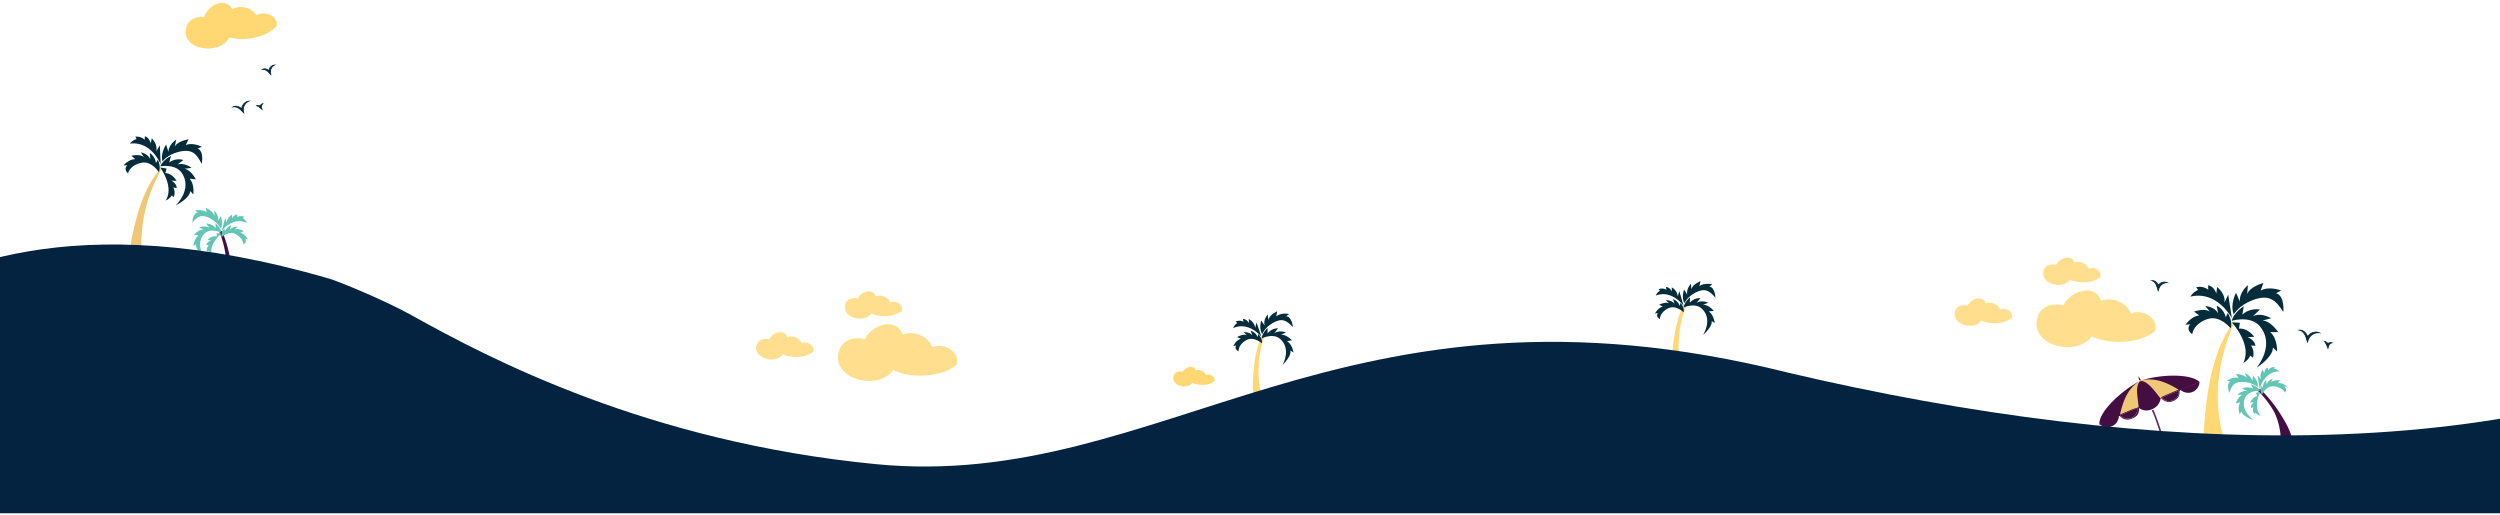 <svg xmlns="http://www.w3.org/2000/svg" xmlns:xlink="http://www.w3.org/1999/xlink" width="1920" height="395.2" viewBox="0 0 1920 395.2">
  <defs>
    <clipPath id="clip-path">
      <rect id="Rectangle_20800" data-name="Rectangle 20800" width="1920" height="395" transform="translate(-21200 -19863)" fill="#fbac18"/>
    </clipPath>
  </defs>
  <g id="Artwork1" transform="translate(21200 19863.201)">
    <g id="Group_16361" data-name="Group 16361" transform="matrix(0.951, 0.309, -0.309, 0.951, -21565.877, -21213.301)">
      <g id="Group_16020" data-name="Group 16020" transform="translate(2402.458 862.76)">
        <g id="Group_16017" data-name="Group 16017" transform="translate(119.157 0.541)">
          <path id="Path_18238" data-name="Path 18238" d="M2426.89,858.047c3.334-1.738,6.843,1.533,8.66,4.093l-1.344.411c0-4.03,3.824-8.012,7.886-7.333-4.6.743-6.875,5.389-6.464,9.624-2.149-2.924-4.457-7.349-8.723-6.8Z" transform="translate(-2425.294 -854.851)" fill="#042c3b"/>
          <path id="Path_18239" data-name="Path 18239" d="M2436.484,865.881c-.095-.126-1.9-2.75-1.959-2.829h-.048v-.063c-2.054-3.113-4.978-5.563-8.6-4.251,2.892-2.513,6.827-1.059,9.008,1.533,1.233-3.935,5.768-6.321,9.482-4.9-3.792.047-7.554,3.113-7.807,7l.032.047h-.048c-.016.111-.095,3.319-.095,3.477Zm-1.344-3s.759,1.09.79,1.154c0-.063.031-1.359.031-1.406l-.837.253Zm-.031-.632.521-.158c-.142-.19-.284-.363-.442-.553a5.351,5.351,0,0,0-.095.727Zm.269-1.454c.253.3.49.585.7.869a8.524,8.524,0,0,1,4.5-5.958,7.507,7.507,0,0,0-5.2,5.1Zm-5.737-2.813c2.023.6,3.508,2.292,4.884,4.046a6.1,6.1,0,0,1,.19-1.075c-1.264-1.391-3.034-2.829-5.057-2.971Z" transform="translate(-2425.88 -854.958)" fill="#042c3b"/>
        </g>
        <g id="Group_16018" data-name="Group 16018">
          <path id="Path_18240" data-name="Path 18240" d="M2351.27,857.091c2.56-1.485,5.452,1.075,6.858,3.1l-1.343.411c-.016-3.208,3.1-6.385,6.306-5.7-3.761.774-5.184,4.615-4.883,8-1.786-2.355-3.461-6.053-6.937-5.8Z" transform="translate(-2350.021 -854.507)" fill="#042c3b"/>
          <path id="Path_18241" data-name="Path 18241" d="M2358.935,863.931c-.079-.126-1.9-2.766-1.944-2.829h-.047v-.063c-1.533-2.339-3.714-4.235-6.463-3.382,2.1-2.023,5.152-1.138,6.938.774a5.862,5.862,0,0,1,7.491-3.413,6.241,6.241,0,0,0-5.847,5.373l.031.047h-.047s-.111,3.413-.111,3.477Zm-1.343-3.019s.758,1.106.79,1.154c0-.063.047-1.359.047-1.407l-.837.253Zm-.032-.616.521-.158a6.273,6.273,0,0,0-.426-.522c-.048.221-.079.458-.111.68Zm.316-1.375c.253.269.474.553.68.806a6.809,6.809,0,0,1,3.351-4.441A5.718,5.718,0,0,0,2357.875,858.921Zm-4.472-1.865a8.183,8.183,0,0,1,3.571,3.018,5.527,5.527,0,0,1,.205-1.011,5.909,5.909,0,0,0-3.776-2.007Z" transform="translate(-2350.48 -854.615)" fill="#042c3b"/>
        </g>
        <g id="Group_16019" data-name="Group 16019" transform="translate(139.953 4.542)">
          <path id="Path_18242" data-name="Path 18242" d="M2439.57,858.68c1.675-1,3.745.427,4.852,1.691l-1.312.522a3.159,3.159,0,0,1,4.235-3c-2.924.79-2.876,2.971-2.639,5.152-1.485-1.628-2.766-3.967-5.12-4.362Z" transform="translate(-2438.732 -857.383)" fill="#042c3b"/>
          <path id="Path_18243" data-name="Path 18243" d="M2445.346,864.017c-.143-.158-2.07-2.5-2.166-2.608h-.047v-.047c-1.027-1.2-2.292-2.4-4.093-2.386a21.024,21.024,0,0,0,9.482-.932c-1.454.269-3.176,1.264-3.3,2.529h0v.016c-.047.016.111,3.287.111,3.429Zm-1.581-2.829s.869,1.043.9,1.075c0-.047-.063-1.391-.063-1.422l-.838.332Zm.1-1.154a4.952,4.952,0,0,0-.127.522l.475-.19C2444.1,860.256,2443.987,860.145,2443.86,860.035Zm.269-.569c.221.19.426.4.616.585a3.755,3.755,0,0,1,1.865-1.975,3.024,3.024,0,0,0-2.481,1.391Zm-3.192-.711a6.845,6.845,0,0,1,2.212,1.723,2.835,2.835,0,0,1,.237-.869,3.989,3.989,0,0,0-2.45-.869Z" transform="translate(-2439.04 -857.489)" fill="#042c3b"/>
        </g>
      </g>
      <g id="Group_16021" data-name="Group 16021" transform="translate(2253.913 896.967) rotate(-19)" opacity="0.81">
        <path id="Path_18244" data-name="Path 18244" d="M2261.9,886.543c1.549-2.56,4.868-4.03,9.087-2.892,2.623-5.2,11.694-8.234,13.986-1.438a8.869,8.869,0,0,1,11.015,4.931c4-1.975,10.415,1.928,8.708,6.59-5.815,4.646-16.988,4.867-23.389,1.533-5.895,8.423-24.954,2.054-19.391-8.723Z" transform="translate(-2260.914 -848.115)" fill="#ffd773"/>
        <path id="Path_18245" data-name="Path 18245" d="M2302.6,892.471c3.208-5.326,10.114-8.36,18.869-6.005,5.436-10.809,24.29-17.115,29.046-2.971,8.66-3.3,19.564,1.564,22.883,10.225,8.313-4.109,21.635,4,18.079,13.686-11.157,9.561-36.173,10.083-48.595,3.192-12.785,17.052-51.55,5.12-40.267-18.126Z" transform="translate(-2237.893 -849.84)" fill="#ffd773"/>
        <path id="Path_18246" data-name="Path 18246" d="M2305.293,867.453c1.548-2.56,4.867-4.03,9.087-2.892,2.623-5.2,11.694-8.234,13.986-1.438a8.876,8.876,0,0,1,11.015,4.915c4-1.975,10.415,1.928,8.708,6.59-5.816,4.646-16.989,4.867-23.389,1.533-5.895,8.423-24.953,2.054-19.391-8.723Z" transform="translate(-2235.733 -859.193)" fill="#ffd773"/>
      </g>
      <g id="Group_16023" data-name="Group 16023" transform="translate(2398.776 926.834)">
        <path id="Path_18247" data-name="Path 18247" d="M2409.274,895.777c-3.9.806-27.846,7.064-27.846,7.064l-8.154,3.461-5.326,2.544s-12.532,17.684-8.123,29.141l-11.2,10.7s-1.422,1.9,1.628,2.2l10.9-9.213.364-1.96.7.4,48.184-43.016s2.765-2.118-1.122-1.312Z" transform="translate(-2348.069 -894.908)" fill="#f0c774" fill-rule="evenodd"/>
        <g id="kGRxMn">
          <g id="Group_16022" data-name="Group 16022">
            <path id="Path_18248" data-name="Path 18248" d="M2361.66,908.688c12.421-8.881,34.119-16.483,42.353-12.39-3.951,3.445-8.028,7.159-11.631,10.24-.6,1-1.059.49-.616,1.707,1.154,3.177.411,5.61-2.086,7.933a7.592,7.592,0,0,1-8.565,1.659c-1.565-.632-1.659-1.2-.4-2.307,3.177-2.8,6.385-5.579,9.893-8.644-10.051-2.276-19.659-3.477-28.952,1.786Zm18.632,8.012c3.682,2.023,7.08,1.375,9.64-1.644,1.959-2.307,2.339-5.547.853-7.507-3.461,3.018-6.906,6.037-10.493,9.15Z" transform="translate(-2340.311 -895.16)" fill="#440e43" fill-rule="evenodd"/>
            <path id="Path_18249" data-name="Path 18249" d="M2372.5,924.211c.538-.047,1.217-1.138,1.344-.6.806,3.334,2.134,6.226-3.034,10.193a7.51,7.51,0,0,1-8.518.9c-1.217-.632-1.327.348-2.1,1.185-2.924,3.161-5.31,8.249-9.845,8.471-.506.032-.743.458-1.5,1.043-3.682-8.676,7.965-29.441,18.49-40.5-6.527,8.455-6.653,18.158-5.815,28.493,2.7-2.37,5.136-4.52,7.617-6.621,1.074-.917,2.26-1.707,3.4-2.529a5.738,5.738,0,0,1-.806,1.043c-3.224,2.829-6.448,5.642-9.7,8.5a7.374,7.374,0,0,0,10.478-9.561Z" transform="translate(-2348.15 -889.507)" fill="#440e43" fill-rule="evenodd"/>
            <path id="Path_18250" data-name="Path 18250" d="M2380.209,912.472c-2.876,5.895-7.554,8.771-13.8,11.979-1.517-3.982-3.808-7.981-5.12-11.742a17.9,17.9,0,0,1-.806-4.093c-.348-3.824,1.233-5.152,5.01-4.33.174.032.348.079.521.126C2371.043,905.929,2375.69,909.485,2380.209,912.472Z" transform="translate(-2341.018 -889.999)" fill="#440e43" fill-rule="evenodd"/>
            <path id="Path_18251" data-name="Path 18251" d="M2364.12,921.384c4.788-4.172,9.292-8.091,14-12.184a10.609,10.609,0,0,1-4.062,10.446,9.584,9.584,0,0,1-9.94,1.738Z" transform="translate(-2338.883 -887.012)" fill="#440e43" fill-rule="evenodd"/>
            <path id="Path_18252" data-name="Path 18252" d="M2360.957,923.63c.6,3.572.11,6.527-2.355,8.913-2.781,2.734-6.131,3.018-10.082,1.912,4.219-3.666,8.217-7.143,12.437-10.825Z" transform="translate(-2347.936 -878.638)" fill="#440e43" fill-rule="evenodd"/>
            <path id="Path_18253" data-name="Path 18253" d="M2380.82,906.188c4.062-3.54,8-6.969,11.948-10.4,1.185,2.307.253,6.274-1.976,8.581a8.826,8.826,0,0,1-9.972,1.833Z" transform="translate(-2329.191 -894.794)" fill="#440e43" fill-rule="evenodd"/>
            <path id="Path_18254" data-name="Path 18254" d="M2406.269,962a25.081,25.081,0,0,1-3.113-2.623c-8.392-9.545-23.057-32.033-31.37-41.641-.427-.49-1.88-1.169-.126-2.1,9.608,11.031,25.522,34.957,35.115,45.972-.174.126-.332.253-.506.4Z" transform="translate(-2334.997 -883.281)" fill="#5c295f" fill-rule="evenodd"/>
            <path id="Path_18255" data-name="Path 18255" d="M2362.214,904.849c-1.454.585-1.612.427-2.845-2.529C2360.271,903.126,2361.171,903.916,2362.214,904.849Z" transform="translate(-2341.639 -891.005)" fill="#440e43" fill-rule="evenodd"/>
            <path id="Path_18256" data-name="Path 18256" d="M2373.45,912.15l10.493-9.15c1.485,1.96,1.106,5.2-.854,7.507-2.561,3.018-5.958,3.666-9.64,1.644Z" transform="translate(-2333.469 -890.61)" fill="#440e43" fill-rule="evenodd"/>
            <path id="Path_18257" data-name="Path 18257" d="M2367.407,917.126a7.374,7.374,0,0,1-10.478,9.561c3.256-2.844,6.5-5.658,9.7-8.5a5.243,5.243,0,0,0,.806-1.043l-.031-.032Z" transform="translate(-2343.055 -882.422)" fill="#440e43" fill-rule="evenodd"/>
          </g>
        </g>
      </g>
      <g id="Group_16024" data-name="Group 16024" transform="translate(2482.28 899.226)">
        <path id="Path_18258" data-name="Path 18258" d="M2456.084,926.667c-.126-.379.269-2.7-4.062-9.419-3.792-5.895-10.351-11.315-17.115-16.7a110.466,110.466,0,0,0-17.147-10.6l-.822,2.133a70.389,70.389,0,0,1,15.124,10.051c6.037,5.247,10.762,13.765,12.579,19.106a61.22,61.22,0,0,1,2.118,9.956s3-1.217,5.31-2.228l4-2.292Z" transform="translate(-2391.734 -870.581)" fill="#440e43"/>
        <path id="Path_18259" data-name="Path 18259" d="M2423.6,891.757s-8.613,2.307-9.324,8.676c-.838,7.506,5.42,12.295,11.836,14.412,0,0-9.166,0-11.347-3.556l-.616,2.449s-3.524-4.6-2.323-8.755l-3.066,1.944s-.063-5.863,3-8l-3.84,1.217s2.086-4.488,6.416-5.089l-4.377-.759a9.775,9.775,0,0,1,7.981-2.323l-2.671-2.718s5.326-.095,8.313,2.5Z" transform="translate(-2396.968 -870.976)" fill="#63c5b6"/>
        <path id="Path_18260" data-name="Path 18260" d="M2420.376,897.832s.6-6.922,5.721-8.644c3.255-1.09,7.9-.98,10.415,1.738,0,0,1.564-3.177-1.771-4.172l1.912-.917s-4.425-1.8-7.633-.142l1.043-2.655s-4.852,1.027-6.053,3.714l.3-3.1s-3.319,2.386-3.018,5.752l-1.422-3.145a7.1,7.1,0,0,0-.458,6.416l-1.912-1.169s.174,4.551,2.86,6.321Z" transform="translate(-2391.409 -874.585)" fill="#63c5b6"/>
        <path id="Path_18261" data-name="Path 18261" d="M2414.328,891.609c-7.743,1.628-8.8,5.215-8.66,11.631,0,0-4.788-5.531-2.023-8.613l-2.655.221s3.319-4.6,7.87-4.852l-3-2.133s5.8-1.912,8.992.174l-2.56-3.066s5.168.443,7.3,4.14l-.79-4.172s5.4,2.781,6.353,7.38c0,0-4.267-2.1-10.841-.727Z" transform="translate(-2400.99 -873.483)" fill="#63c5b6"/>
        <path id="Path_18262" data-name="Path 18262" d="M2419.877,891.18s-2.26,13.117,6.037,17.652a8.139,8.139,0,0,1-4.6-1.027l-.443,1.375a6.173,6.173,0,0,1-2.434-4.931l-1.58,1.185s-1.359-1.944.727-4.978l-2.576,1.359s-.032-4.567,3.682-6.59l-1.833-1.944,3.018-2.086Z" transform="translate(-2392.854 -869.861)" fill="#63c5b6"/>
        <path id="Path_18263" data-name="Path 18263" d="M2419.1,897.507s-1.6-13.733,10.3-17.747a8.061,8.061,0,0,0-4.677-.632l.063-1.438a6.159,6.159,0,0,0-4,3.777l-1.075-1.659s-1.959,1.343-1.059,4.931l-1.944-2.181s-1.612,4.267,1.138,7.443l-3.429-2.007,4.662,9.5Z" transform="translate(-2393.196 -877.69)" fill="#63c5b6"/>
      </g>
      <g id="Group_16025" data-name="Group 16025" transform="translate(2435.581 840.58)">
        <path id="Path_18264" data-name="Path 18264" d="M2397.732,862.12c-8,67.243,29.679,101.157,29.679,101.157l-8.234,7.064-9.371,7.744s-29.031-75.4-12.073-115.948" transform="translate(-2359.267 -828.08)" fill="#ffd773"/>
        <line id="Line_4" data-name="Line 4" x1="3.809" y1="1.233" transform="translate(34.656 32.808)" fill="#cd9028"/>
        <path id="Path_18265" data-name="Path 18265" d="M2394.218,868.288s12.248-8.676,21.825-2.671c11.268,7.064,11.283,20.355,7.475,30.974,0,0,9.64-11.884,7.033-18.585l4.045,1.865s-2.639-9.545-9.656-12.5l5.91-1.865s-8.044-6.432-14.239-4.773l5.737-3.666s-8.392-2.165-13.812,2.8l3.571-6.5a16.185,16.185,0,0,0-11.631,7.823l-.948-6.416s-5.736,6.78-5.31,13.48Z" transform="translate(-2358.235 -833.158)" fill="#042c3b"/>
        <path id="Path_18266" data-name="Path 18266" d="M2407.2,871.271s-10.225-6.716-18-1.944c-4.946,3.018-9.687,9.182-8.581,15.392,0,0-6.037-1.422-3.9-6.827l-3.271,1.485s2.165-7.7,7.838-10.067l-4.772-1.517s6.526-5.168,11.521-3.809L2383.4,861s6.78-1.707,11.141,2.323l-2.861-5.262a13.074,13.074,0,0,1,9.371,6.369l.4-3.745s6.1,5.152,5.736,10.572Z" transform="translate(-2370.279 -830.436)" fill="#042c3b"/>
        <path id="Path_18267" data-name="Path 18267" d="M2405.98,855.593c10.415-8.281,16.467-5.768,25.222,1.375,0,0-2.607-12.2-9.782-11.947l3.113-3.192s-9.877-.68-15,4.946l.221-6.195s-8.755,5.452-9.245,11.837l-1.549-6.622s-4.835,7.19-1.959,13.938l-4.931-5.531s-1.849,10.019,3.493,16.246c0,0,1.58-7.823,10.43-14.839Z" transform="translate(-2359.646 -840.58)" fill="#042c3b"/>
        <path id="Path_18268" data-name="Path 18268" d="M2394.426,864.1s20.528,11.284,18.063,26.976A12.8,12.8,0,0,0,2415.9,884l2.355.917a10.751,10.751,0,0,0-4.267-8.5l3.288-.774s-1.265-3.872-7.665-4.456l4.6-1.865s-6.29-4.994-12.99-2.37l-.743-4.488-6.068,1.659Z" transform="translate(-2358.11 -827.882)" fill="#042c3b"/>
        <path id="Path_18269" data-name="Path 18269" d="M2406.855,868.634s-17.3-16.957-35.415-5.863a12.766,12.766,0,0,1,4.062-6.748l-2.07-1.47a10.726,10.726,0,0,1,9.45-1.09l-1.169-3.176s3.935-1.075,7.933,3.951l-.964-4.867s7.633,2.513,9.1,9.545l.838-6.637,8.233,16.356Z" transform="translate(-2371.44 -835.479)" fill="#042c3b"/>
      </g>
    </g>
    <path id="Path_19689" data-name="Path 19689" d="M1640.17,887.45c1.11-1.85,3.51-2.9,6.55-2.08,1.89-3.75,8.44-5.95,10.09-1.03a6.4,6.4,0,0,1,7.95,3.55c2.89-1.43,7.51,1.39,6.28,4.75-4.2,3.36-12.26,3.51-16.88,1.11-4.25,6.08-18,1.48-13.99-6.3Z" transform="translate(-21938.43 -20462.988)" fill="#ffd773"/>
    <g id="Group_16351" data-name="Group 16351" transform="translate(-21923.887 -20477.4)">
      <path id="Path_18203" data-name="Path 18203" d="M1687.8,927.15c-.16-1.03-.53-6.68-.8-7.9-1.66-7.47-.79-16.55.24-25.75,1.09-9.71,5.01-20.91,5.01-20.91l2.29,1.1a72.9,72.9,0,0,0-3.88,19c-.58,8.57-.34,18.88,2.41,24.46.91,1.86,4.18,11.04,6.01,13.39-3.04-1.8-11.1-2.16-11.3-3.39Z" fill="#ffd773"/>
      <path id="Path_18204" data-name="Path 18204" d="M1692.89,874.16s8.44-4.4,13.93.18c6.49,5.4,5.37,13.75,2.07,20.1,0,0,7.07-6.65,5.99-11.07l2.39,1.51s-.85-6.22-5.01-8.67l3.87-.67s-4.51-4.74-8.54-4.21l3.91-1.82s-5.09-2.07-8.91.59l2.79-3.78a10.24,10.24,0,0,0-7.97,3.93l-.05-4.11s-4.19,3.78-4.49,8.02Z" fill="#042c3b"/>
      <path id="Path_18205" data-name="Path 18205" d="M1692.99,877.82s-5.84-5.09-11.14-2.76c-3.37,1.48-6.87,4.94-6.7,8.94,0,0-3.68-1.4-1.87-4.61l-2.19.66s2.02-4.65,5.79-5.65l-2.87-1.36s4.55-2.7,7.57-1.42l-2.66-2.26s4.41-.5,6.8,2.4l-1.34-3.55a8.288,8.288,0,0,1,5.34,4.8l.57-2.32S1693.69,874.45,1692.99,877.82Z" fill="#042c3b"/>
      <path id="Path_18206" data-name="Path 18206" d="M1701.1,862.39c7.24-4.31,10.84-2.21,15.73,3.01,0,0-.6-7.89-5.13-8.34l2.22-1.75s-6.15-1.27-9.84,1.83l.66-3.87s-5.97,2.68-6.81,6.65l-.41-4.3s-3.65,4.11-2.41,8.6l-2.63-3.9s-2.02,6.14.81,10.5c0,0,1.66-4.78,7.82-8.44Z" fill="#042c3b"/>
      <path id="Path_18207" data-name="Path 18207" d="M1692.7,872.87s-9.44-12.12-21.75-6.7a8.153,8.153,0,0,1,3.11-3.89l-1.17-1.1a6.77,6.77,0,0,1,6.02.12l-.46-2.1s2.56-.34,4.65,3.16l-.19-3.14s4.57,2.24,4.91,6.77l1.09-4.1,3.78,10.97Z" fill="#042c3b"/>
    </g>
    <g id="Group_16353" data-name="Group 16353" transform="translate(-21700.887 -20538.93)">
      <path id="Path_18214" data-name="Path 18214" d="M1786.08,964.51c-.11-1.04-.17-6.7-.38-7.93-1.26-7.55.08-16.56,1.6-25.71,1.6-9.64,6.11-20.62,6.11-20.62l2.23,1.22a72.817,72.817,0,0,0-4.87,18.77c-1.03,8.53-1.33,18.83,1.12,24.56.81,1.91,3.6,11.24,5.3,13.69-2.94-1.96-10.97-2.74-11.1-3.98Z" fill="#ffd773"/>
      <path id="Path_18215" data-name="Path 18215" d="M1793.96,911.86s8.66-3.95,13.9.91c6.19,5.73,4.63,14.01,1,20.18,0,0,7.41-6.26,6.57-10.74l2.31,1.63s-.52-6.26-4.54-8.92l3.9-.46s-4.25-4.97-8.31-4.65l4-1.61s-4.98-2.34-8.93.12l2.98-3.63a10.268,10.268,0,0,0-8.17,3.5l.17-4.11s-4.38,3.55-4.9,7.77Z" fill="#042c3b"/>
      <path id="Path_18216" data-name="Path 18216" d="M1793.87,915.52s-5.57-5.4-10.97-3.34c-3.44,1.3-7.12,4.58-7.16,8.58,0,0-3.6-1.59-1.63-4.71l-2.22.54s2.26-4.54,6.08-5.34l-2.8-1.51s4.69-2.46,7.64-1.02l-2.53-2.4s4.43-.27,6.67,2.76l-1.15-3.62a8.312,8.312,0,0,1,5.08,5.08l.69-2.28s3.2,3.94,2.32,7.26Z" fill="#042c3b"/>
      <path id="Path_18217" data-name="Path 18217" d="M1802.78,900.54c7.46-3.92,10.94-1.64,15.55,3.84,0,0-.18-7.91-4.68-8.6l2.31-1.63s-6.07-1.59-9.93,1.31l.86-3.83s-6.1,2.36-7.15,6.28l-.18-4.31s-3.86,3.91-2.86,8.47l-2.42-4.03s-2.34,6.03.26,10.53c0,0,1.91-4.68,8.25-8.02Z" fill="#042c3b"/>
      <path id="Path_18218" data-name="Path 18218" d="M1793.84,910.56s-8.78-12.6-21.37-7.84a8.048,8.048,0,0,1,3.32-3.72l-1.11-1.16a6.791,6.791,0,0,1,6.01.44l-.34-2.12s2.58-.2,4.47,3.4l-.02-3.15s4.45,2.47,4.54,7.02l1.3-4.04,3.2,11.16Z" fill="#042c3b"/>
    </g>
    <g id="Group_16362" data-name="Group 16362" transform="translate(-20620 -19637.92) rotate(-1)" opacity="0.81">
      <path id="Path_18244-2" data-name="Path 18244" d="M2261.9,886.543c1.549-2.56,4.868-4.03,9.087-2.892,2.623-5.2,11.694-8.234,13.986-1.438a8.869,8.869,0,0,1,11.015,4.931c4-1.975,10.415,1.928,8.708,6.59-5.815,4.646-16.988,4.867-23.389,1.533-5.895,8.423-24.954,2.054-19.391-8.723Z" transform="translate(-2260.914 -848.115)" fill="#ffd773"/>
      <path id="Path_18245-2" data-name="Path 18245" d="M2302.6,892.471c3.208-5.326,10.114-8.36,18.869-6.005,5.436-10.809,24.29-17.115,29.046-2.971,8.66-3.3,19.564,1.564,22.883,10.225,8.313-4.109,21.635,4,18.079,13.686-11.157,9.561-36.173,10.083-48.595,3.192-12.785,17.052-51.55,5.12-40.267-18.126Z" transform="translate(-2237.893 -849.84)" fill="#ffd773"/>
      <path id="Path_18246-2" data-name="Path 18246" d="M2305.293,867.453c1.548-2.56,4.867-4.03,9.087-2.892,2.623-5.2,11.694-8.234,13.986-1.438a8.876,8.876,0,0,1,11.015,4.915c4-1.975,10.415,1.928,8.708,6.59-5.816,4.646-16.989,4.867-23.389,1.533-5.895,8.423-24.953,2.054-19.391-8.723Z" transform="translate(-2235.733 -859.193)" fill="#ffd773"/>
    </g>
    <g id="Group_16328" data-name="Group 16328" transform="translate(-21968.496 -20261.727) rotate(-20)">
      <path id="Path_18136" data-name="Path 18136" d="M659.86,800.25c-41.81,33.57-43.51,82.17-43.51,82.17s-3.89-2.49-6.57-4.19l-6.75-4.21s24.76-60.26,56.83-73.77" fill="#f0c774"/>
      <line id="Line_2" data-name="Line 2" x1="1.47" y1="2.81" transform="translate(658.39 797.44)" fill="#cd9028"/>
      <path id="Path_18137" data-name="Path 18137" d="M657.85,799.49s11.73,1.89,13.81,10.59c2.45,10.24-4.91,17.76-12.96,21.65,0,0,12.04-1.37,14.28-6.6l1.25,3.29s3.8-6.86,1.48-12.42l4.38,2.23s-.98-8.1-5.4-10.59l5.27,1.11s-3.54-5.87-9.36-6.07l5.62-1.69a12.813,12.813,0,0,0-10.91-2.02l3.02-4.15s-7.01.65-10.48,4.67Z" fill="#042c3b"/>
      <path id="Path_18138" data-name="Path 18138" d="M655.22,803.23s-2.05-9.46-9.09-11.08c-4.47-1.04-10.56-.19-13.39,3.94,0,0-2.63-4.16,1.58-6.02l-2.68-.97s5.5-3.15,10.01-1.34l-1.85-3.5s6.56.7,8.62,4.24l-.96-4.25s4.79,2.79,5.01,7.49l1.3-4.56a10.346,10.346,0,0,1,1.76,8.79l2.3-1.89s.59,6.3-2.62,9.15Z" fill="#042c3b"/>
      <path id="Path_18139" data-name="Path 18139" d="M674.86,793.85c10.47,1.1,12.5,5.88,13.49,14.76,0,0,5.29-8.33,1.1-12.18l3.53-.09s-5.2-5.87-11.22-5.53l3.56-3.38s-7.97-1.78-11.79,1.57l2.8-4.6s-6.72,1.38-8.84,6.8l.27-5.86s-6.6,4.64-7.03,11.12c0,0,5.24-3.55,14.12-2.61Z" fill="#042c3b"/>
      <path id="Path_18140" data-name="Path 18140" d="M657.44,800.29s5.34,17.76-4.76,25.26a10.107,10.107,0,0,0,5.86-2.11l.82,1.82a8.507,8.507,0,0,0,2.3-7.17l2.29,1.39s1.44-2.89-1.86-6.76l3.64,1.5s-.79-6.31-6.02-8.54l2.07-2.95-4.35-2.43Z" fill="#042c3b"/>
      <path id="Path_18141" data-name="Path 18141" d="M658.63,798.05s-.38-19.18-16.76-22.96a10.121,10.121,0,0,1,6.04-1.56l-.35-1.97a8.471,8.471,0,0,1,5.94,4.63l1.11-2.45s2.82,1.57,2.29,6.63l2.15-3.29s2.91,5.65-.15,10.45l4.15-3.29-4.41,13.81Z" fill="#042c3b"/>
    </g>
    <g id="Group_16333" data-name="Group 16333" transform="translate(-21735.879 -20508.721) rotate(-3)">
      <g id="Group_16011" data-name="Group 16011">
        <path id="Path_18225" data-name="Path 18225" d="M661.95,914.35a28.362,28.362,0,0,0,5.78-12.34c1.42-6.85.53-15.28-.52-23.83a111.472,111.472,0,0,0-4.8-19.53l-2.07.94a70.071,70.071,0,0,1,3.74,17.72c.63,7.95.53,17.48-1.91,22.55-1.86,3.89-7.91,8.4-7.91,8.4s.66,2.88,3.01,3.76l4.67,2.33Z" fill="#440e43"/>
        <path id="Path_18226" data-name="Path 18226" d="M661.86,860.09s-7.74-4.37-12.69-.33c-5.84,4.76-4.73,12.53-1.64,18.52,0,0-6.52-6.4-5.59-10.45l-2.16,1.31s.7-5.72,4.46-7.85l-3.53-.75s4.05-4.22,7.73-3.59l-3.59-1.81s4.61-1.74,8.12.85l-2.59-3.59a9.774,9.774,0,0,1,7.3,3.92v-3.8s3.85,3.65,4.17,7.58Z" fill="#63c5b6"/>
        <path id="Path_18227" data-name="Path 18227" d="M661.8,863.47s5.27-4.5,10.11-2.16c3.08,1.49,6.31,4.82,6.2,8.51,0,0,3.33-1.17,1.65-4.2l2,.69s-1.9-4.38-5.34-5.43l2.6-1.16s-4.17-2.66-6.9-1.58l2.38-2s-4.02-.62-6.17,1.98l1.19-3.24a7.075,7.075,0,0,0-4.81,4.25l-.54-2.17s-3.05,3.36-2.38,6.5Z" fill="#63c5b6"/>
        <path id="Path_18228" data-name="Path 18228" d="M654.24,848.91c-6.65-4.24-9.9-2.43-14.29,2.23,0,0,.45-7.27,4.57-7.54l-2.04-1.69s5.58-.96,8.98,2.04l-.65-3.61s5.46,2.69,6.28,6.4l.32-3.96s3.37,3.93,2.3,8.04l2.35-3.51s1.91,5.76-.62,9.69c0,0-1.57-4.48-7.21-8.08Z" fill="#63c5b6"/>
        <path id="Path_18229" data-name="Path 18229" d="M661.76,860.74s-10.77,7.76-8.03,16.79a8.024,8.024,0,0,1-2.55-3.95l-1.27.67a6.127,6.127,0,0,1,1.72-5.21l-1.95-.26s.39-2.34,3.99-3.04l-2.79-.83s3.17-3.27,7.21-2.12l.05-2.67,3.61.62Z" fill="#63c5b6"/>
        <path id="Path_18230" data-name="Path 18230" d="M662.01,858.9s8.45-10.89,19.73-5.43a8.032,8.032,0,0,0-2.88-3.71l1.05-.97a6.1,6.1,0,0,0-5.48-.1l.39-1.92s-2.34-.41-4.2,2.76l.14-2.9s-4.14,1.91-4.39,6.1l-1.04-3.83-3.32,10.02Z" fill="#63c5b6"/>
      </g>
      <g id="Group_16015" data-name="Group 16015">
        <g id="Group_16012" data-name="Group 16012">
          <path id="Path_18231" data-name="Path 18231" d="M675.6,764.15c2.7-1.83,6.05.64,7.87,2.67l-1.12.49c-.4-3.47,2.51-7.28,6.07-7.1-3.89,1.1-5.39,5.33-4.62,8.94C681.65,766.84,679.22,763.26,675.6,764.15Z" fill="#042c3b"/>
          <path id="Path_18232" data-name="Path 18232" d="M684.13,769.92c-.1-.11-1.91-2.18-1.97-2.24l-.03.02v-.06c-2.09-2.47-4.86-4.3-7.84-2.82,2.24-2.46,5.77-1.59,7.92.42a6.545,6.545,0,0,1,7.69-5.17c-3.26.42-6.2,3.44-6.03,6.8l.04.04h-.04c0,.1.25,2.87.26,3.01Zm-1.46-2.46s.77.87.8.91c0-.05-.1-1.17-.11-1.22Zm-.08-.54.44-.19c-.14-.14-.28-.29-.43-.44a4.411,4.411,0,0,0,0,.63Zm.08-1.28c.25.23.48.45.69.68a7.479,7.479,0,0,1,3.28-5.59,6.508,6.508,0,0,0-3.97,4.91Zm-5.22-1.86c1.8.32,3.25,1.63,4.61,3a7.564,7.564,0,0,1,.05-.95,7.051,7.051,0,0,0-4.66-2.06Z" fill="#042c3b"/>
        </g>
        <g id="Group_16013" data-name="Group 16013">
          <path id="Path_18233" data-name="Path 18233" d="M699.61,736.6c2.07-1.54,4.81.38,6.23,1.98l-1.12.49c-.33-2.76,2.04-5.81,4.86-5.54-3.17,1.04-4.01,4.49-3.42,7.38C704.39,739.05,702.58,736.03,699.61,736.6Z" fill="#042c3b"/>
          <path id="Path_18234" data-name="Path 18234" d="M706.5,741.69c-.09-.1-1.92-2.2-1.96-2.25l-.04.02v-.07c-1.57-1.86-3.63-3.28-5.92-2.27,1.61-1.95,4.33-1.5,6.05-.02a5.066,5.066,0,0,1,6.11-3.68,5.438,5.438,0,0,0-4.51,5.21l.04.04-.03.02c-.02-.06.25,2.94.25,3Zm-1.46-2.47s.76.87.8.91c0-.05-.1-1.17-.1-1.22l-.69.3Zm-.08-.53.43-.19-.41-.41A4.008,4.008,0,0,0,704.96,738.69Zm.12-1.22q.36.315.66.63a5.966,5.966,0,0,1,2.45-4.17,4.993,4.993,0,0,0-3.11,3.53Zm-4.03-1.15a7.192,7.192,0,0,1,3.38,2.25,4.4,4.4,0,0,1,.08-.89A5.165,5.165,0,0,0,701.05,736.32Z" fill="#042c3b"/>
        </g>
        <g id="Group_16014" data-name="Group 16014">
          <path id="Path_18235" data-name="Path 18235" d="M693.09,763.97c1.35-1.03,3.28,0,4.35.97l-1.08.58a2.741,2.741,0,0,1,3.35-3.01c-2.44.98-2.19,2.84-1.77,4.7-1.44-1.25-2.78-3.15-4.85-3.25Z" fill="#042c3b"/>
          <path id="Path_18236" data-name="Path 18236" d="M698.32,767.94c-.13-.13-2.03-1.95-2.13-2.03l-.03.02v-.06a4.744,4.744,0,0,0-3.77-1.65,18.347,18.347,0,0,0,8.09-1.75c-1.22.37-2.61,1.4-2.59,2.51h.01l-.01.01c-.04.02.42,2.82.44,2.94Zm-1.65-2.29s.86.81.88.84c0-.04-.19-1.2-.19-1.22l-.69.37Zm-.03-1.01a3.4,3.4,0,0,0-.06.46l.38-.21a2.85,2.85,0,0,0-.33-.25Zm.18-.51c.21.15.41.3.59.45a3.27,3.27,0,0,1,1.41-1.89A2.6,2.6,0,0,0,696.82,764.13Zm-2.83-.29a6.192,6.192,0,0,1,2.08,1.27,2.865,2.865,0,0,1,.11-.77,3.5,3.5,0,0,0-2.19-.51Z" fill="#042c3b"/>
        </g>
      </g>
      <path id="Path_18237" data-name="Path 18237" d="M643.38,700.16c1.98-4.34,6.98-7.27,13.87-6.24,3.2-8.73,17.04-15.2,21.9-4.82,6.32-3.28,15.07-.53,18.36,5.79,5.99-3.86,16.86,1.15,15.01,8.85-8.38,8.44-26.05,10.82-36.81,6.72-7.8,14.44-39.18,7.81-32.33-10.3Z" fill="#ffd773"/>
    </g>
    <g id="Mask_Group_31" data-name="Mask Group 31" clip-path="url(#clip-path)">
      <path id="Path_19693" data-name="Path 19693" d="M181.09,779.52s16.7,125.59,44.03,110.08c5.27-2.99,10.49-6.07,15.75-9.07C287.32,854,385.85,800.07,587.5,858.65c7.63,2.22,43.34,17.06,62.7,27.85,60.6,33.77,181.65,97.45,356.74,114.55,221.55,21.64,356.72-156.409,701.11-70.17,273.837,64.343,570.67,76.64,768.86-41.75l30.77-20.05.3,169.72H80.97V848.1L181.1,779.52Z" transform="translate(-21534.477 -20507.801)" fill="#032341"/>
    </g>
  </g>
</svg>
